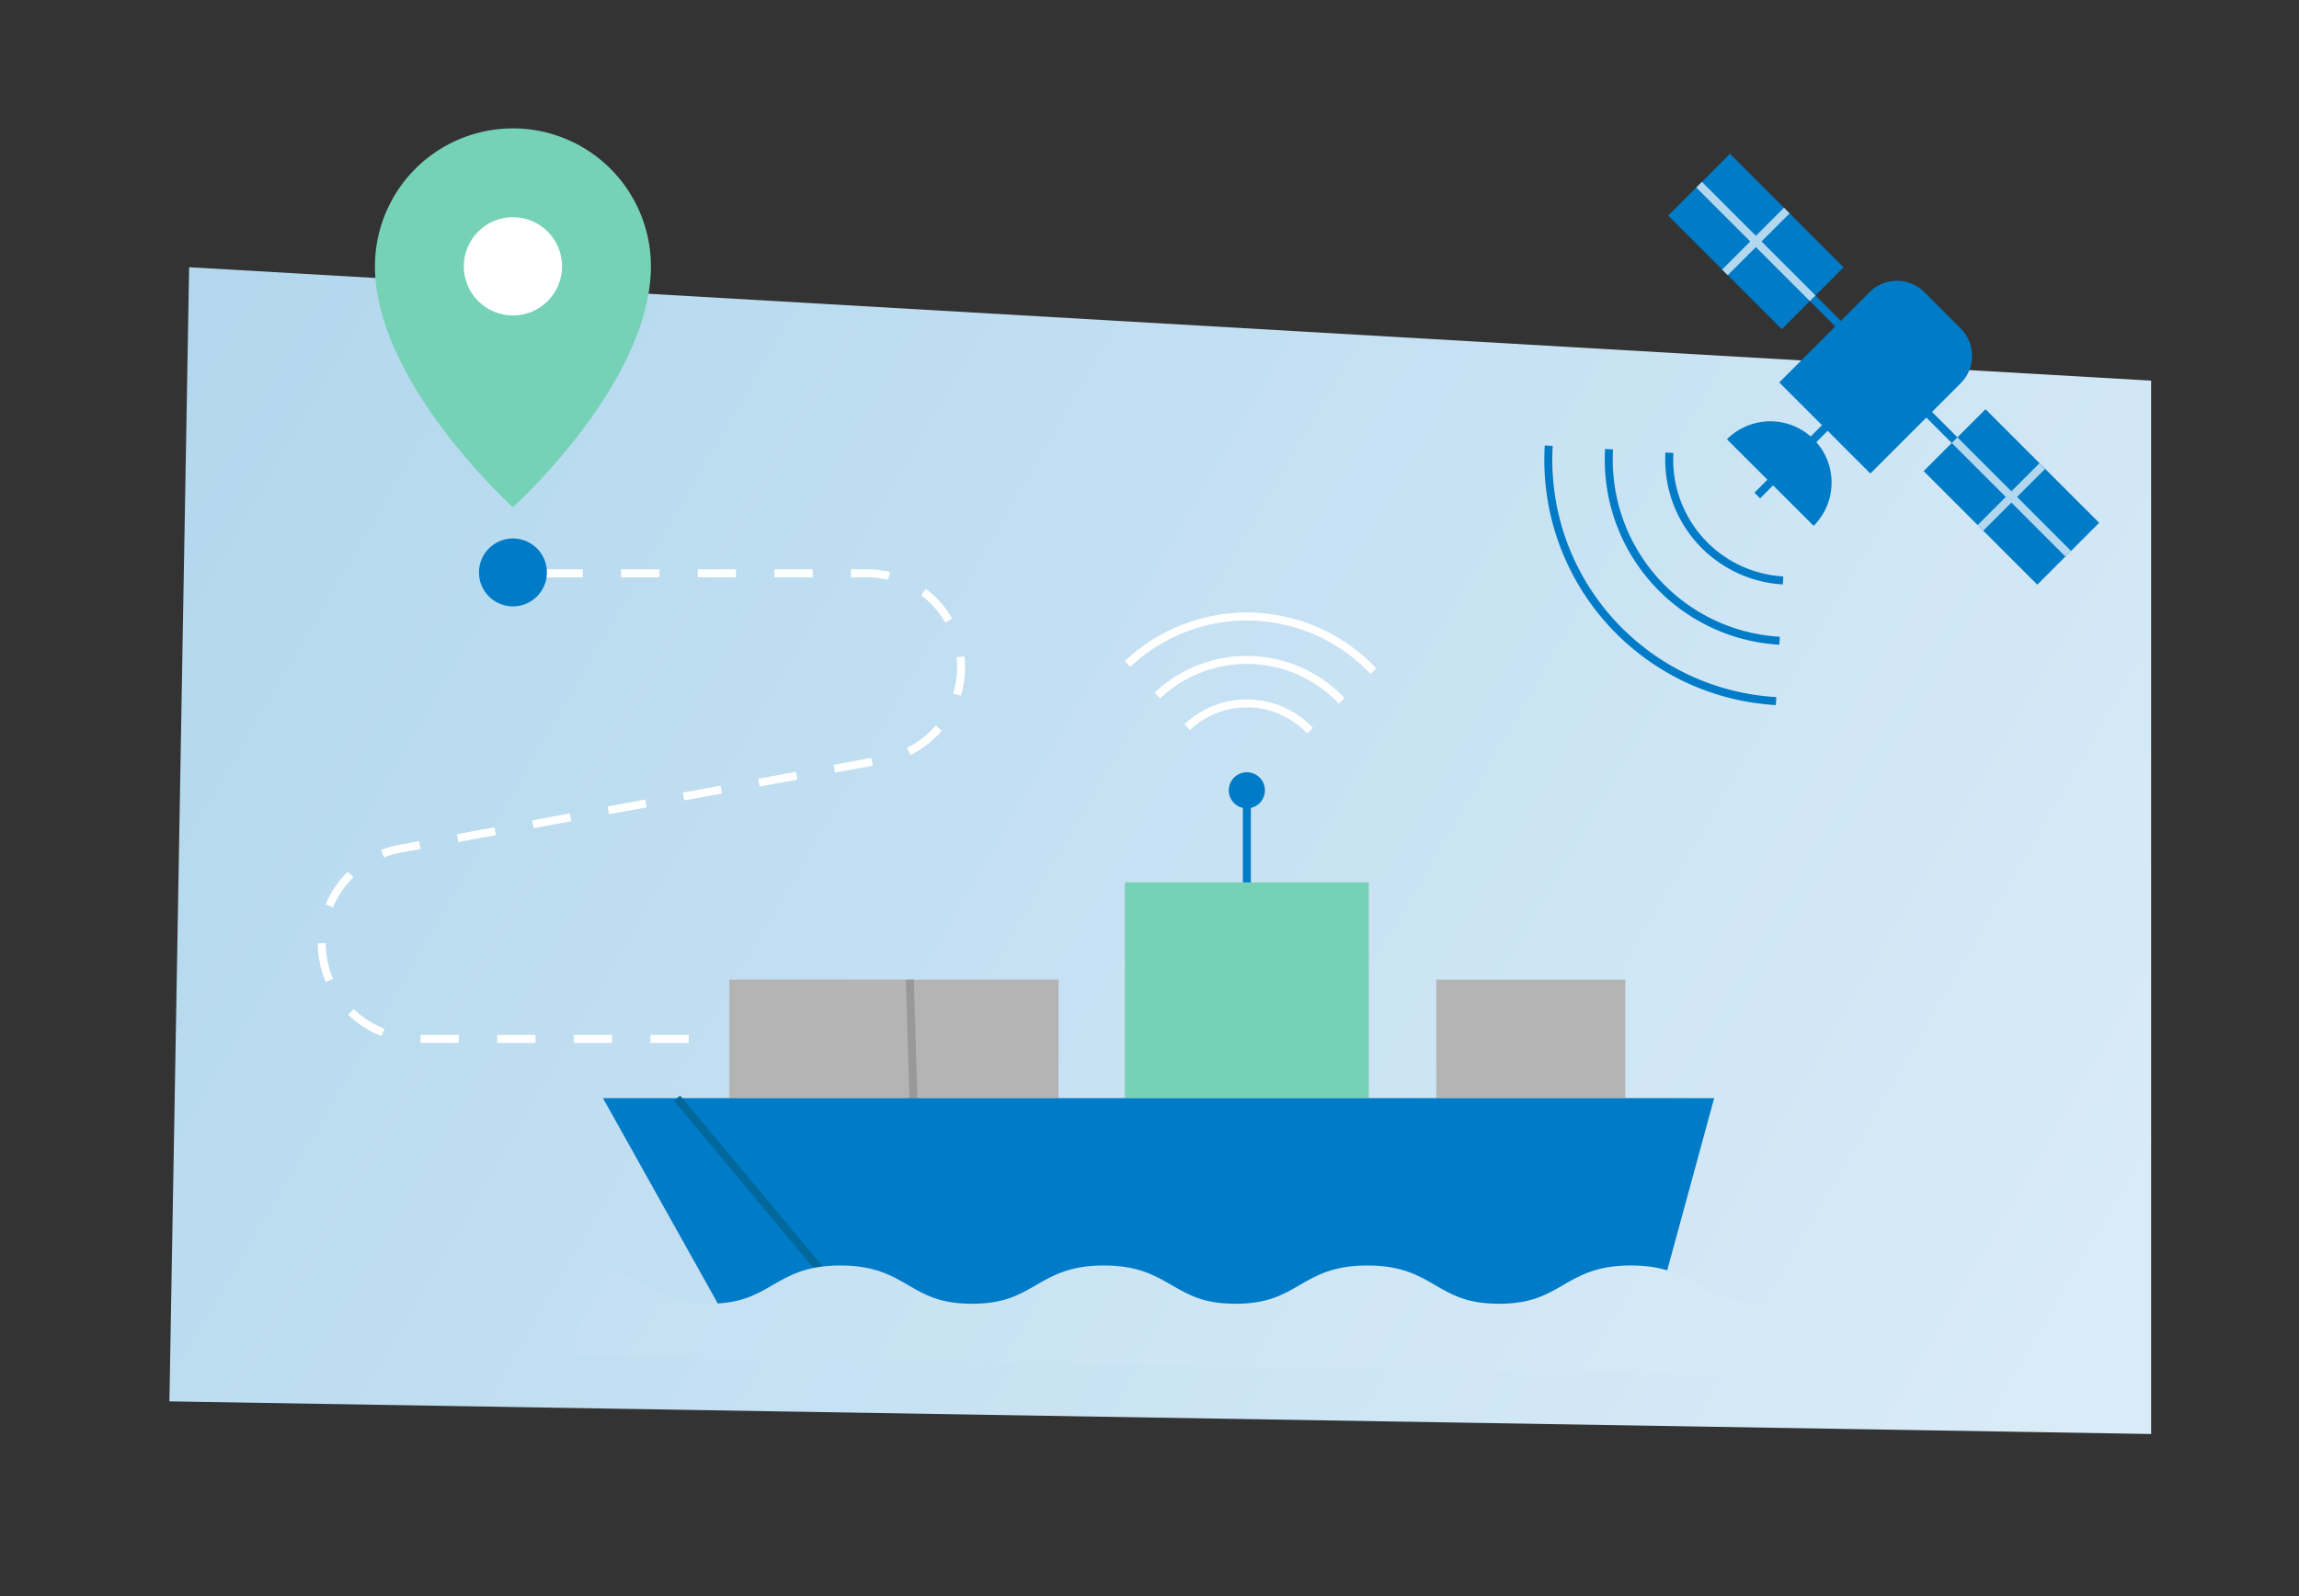 <svg xmlns="http://www.w3.org/2000/svg" xmlns:xlink="http://www.w3.org/1999/xlink" width="720" height="500" viewBox="0 0 720 500">
  <rect x="0" y="0" width="720" height="500" fill="#333333" stroke="none"/>
  <defs>
    <linearGradient id="linear-gradient" x1="55.04" y1="99.18" x2="661.26" y2="452.96" gradientUnits="userSpaceOnUse">
      <stop offset="0" stop-color="#b2d7ee"/>
      <stop offset="0.97" stop-color="#d9ebf7"/>
    </linearGradient>
    <linearGradient id="linear-gradient-2" x1="-33.38" y1="181.76" x2="567.95" y2="535.09" xlink:href="#linear-gradient"/>
  </defs>
  <g id="Layer_1" data-name="Layer 1">
    <polygon points="59.23 83.71 673.69 119.24 673.69 449.22 53.06 439 59.23 83.71" style="fill: url(#linear-gradient)"/>
    <path d="M215.7,325.45H130.78a30.05,30.05,0,0,1-30-30.05h0a30.06,30.06,0,0,1,24.61-29.55l151.6-27.92A29.41,29.41,0,0,0,301,209h0a29.41,29.41,0,0,0-29.4-29.4h-111" style="fill: none;stroke: #fff;stroke-linejoin: round;stroke-width: 2.5px;stroke-dasharray: 12"/>
    <g>
      <path d="M581.88,89.56h16.07a12.14,12.14,0,0,1,12.14,12.14v40a0,0,0,0,1,0,0H569.74a0,0,0,0,1,0,0v-40A12.14,12.14,0,0,1,581.88,89.56Z" transform="translate(254.56 -383.26) rotate(45)" style="fill: #007bc7"/>
      <line x1="549.9" y1="75.64" x2="629.93" y2="155.67" style="fill: none;stroke: #007bc7;stroke-linejoin: round;stroke-width: 2.5px"/>
      <rect x="524.74" y="61.94" width="50.32" height="27.4" transform="translate(214.55 -366.68) rotate(45)" style="fill: #007bc7"/>
      <rect x="604.77" y="141.97" width="50.32" height="27.4" transform="translate(294.58 -399.83) rotate(45)" style="fill: #007bc7"/>
      <line x1="532.11" y1="57.85" x2="567.69" y2="93.43" style="fill: none;stroke: #b2d7ee;stroke-linejoin: round;stroke-width: 2.5px"/>
      <line x1="612.14" y1="137.88" x2="647.72" y2="173.46" style="fill: none;stroke: #b2d7ee;stroke-linejoin: round;stroke-width: 2.5px"/>
      <line x1="559.59" y1="65.95" x2="540.21" y2="85.33" style="fill: none;stroke: #b2d7ee;stroke-linejoin: round;stroke-width: 2.5px"/>
      <line x1="639.62" y1="145.98" x2="620.24" y2="165.36" style="fill: none;stroke: #b2d7ee;stroke-linejoin: round;stroke-width: 2.5px"/>
      <path d="M540.84,137.61A19.18,19.18,0,1,1,568,164.73Z" style="fill: #007bc7"/>
      <line x1="550.35" y1="155.22" x2="577.83" y2="127.74" style="fill: none;stroke: #007bc7;stroke-linejoin: round;stroke-width: 2.5px"/>
      <g>
        <path d="M556.22,219.62a75.67,75.67,0,0,1-71.19-80" style="fill: none;stroke: #007bc7;stroke-linejoin: round;stroke-width: 2.5px"/>
        <path d="M503.93,140.72a56.76,56.76,0,0,0,53.39,60" style="fill: none;stroke: #007bc7;stroke-linejoin: round;stroke-width: 2.5px"/>
        <path d="M558.42,181.83a37.84,37.84,0,0,1-35.59-40" style="fill: none;stroke: #007bc7;stroke-linejoin: round;stroke-width: 2.5px"/>
      </g>
    </g>
    <g>
      <rect x="228.41" y="306.89" width="103.1" height="37.12" style="fill: #b4b4b4"/>
      <line x1="284.95" y1="306.89" x2="286.06" y2="344.01" style="fill: none;stroke: #999;stroke-linejoin: round;stroke-width: 2.5px"/>
      <rect x="449.82" y="306.89" width="59.2" height="37.12" style="fill: #b4b4b4"/>
      <rect x="352.29" y="276.42" width="76.39" height="67.59" style="fill: #76d2b6"/>
      <polygon points="517.54 414.8 536.84 344.01 188.84 344.01 228.41 414.8 517.54 414.8" style="fill: #007bc7"/>
      <line x1="212.04" y1="344.01" x2="271.09" y2="414.8" style="fill: none;stroke: #01689b;stroke-linejoin: round;stroke-width: 2.5px"/>
      <line x1="390.49" y1="276.42" x2="390.49" y2="247.58" style="fill: none;stroke: #007bc7;stroke-linejoin: round;stroke-width: 2.5px"/>
      <circle cx="390.49" cy="247.58" r="5.66" style="fill: #007bc7"/>
      <g>
        <path d="M353.12,208a54.42,54.42,0,0,1,77,2.25" style="fill: none;stroke: #fff;stroke-linejoin: round;stroke-width: 2.5px"/>
        <path d="M420.19,219.56a40.81,40.81,0,0,0-57.73-1.68" style="fill: none;stroke: #fff;stroke-linejoin: round;stroke-width: 2.5px"/>
        <path d="M371.81,227.78a27.2,27.2,0,0,1,38.48,1.12" style="fill: none;stroke: #fff;stroke-linejoin: round;stroke-width: 2.5px"/>
      </g>
      <path d="M180.64,396.42c10.66,0,16.05,3.13,21.27,6.17s10,5.83,20,5.83,14.85-2.84,20-5.83,10.61-6.17,21.26-6.17,16.05,3.13,21.26,6.17,10,5.83,20,5.83,14.85-2.84,20-5.83,10.6-6.17,21.26-6.17,16,3.13,21.26,6.17,10,5.83,20,5.83,14.85-2.84,20-5.83,10.61-6.17,21.26-6.17,16.05,3.13,21.26,6.17,10,5.83,20,5.83,14.85-2.84,20-5.83,10.61-6.17,21.27-6.17,16.05,3.13,21.26,6.17,10,5.83,20,5.83V431l-371.44-6.12Z" style="fill: url(#linear-gradient-2)"/>
    </g>
  </g>
  <g id="Layer_3" data-name="Layer 3">
    <g>
      <path d="M203.85,83.43c0,36.51-43.21,75.48-43.21,75.48s-43.21-39-43.21-75.48a43.21,43.21,0,0,1,86.42,0Z" style="fill: #76d2b6"/>
      <circle cx="160.64" cy="83.43" r="15.39" style="fill: #fff"/>
    </g>
    <circle cx="160.64" cy="179.32" r="10.64" style="fill: #007bc7"/>
  </g>
</svg>
